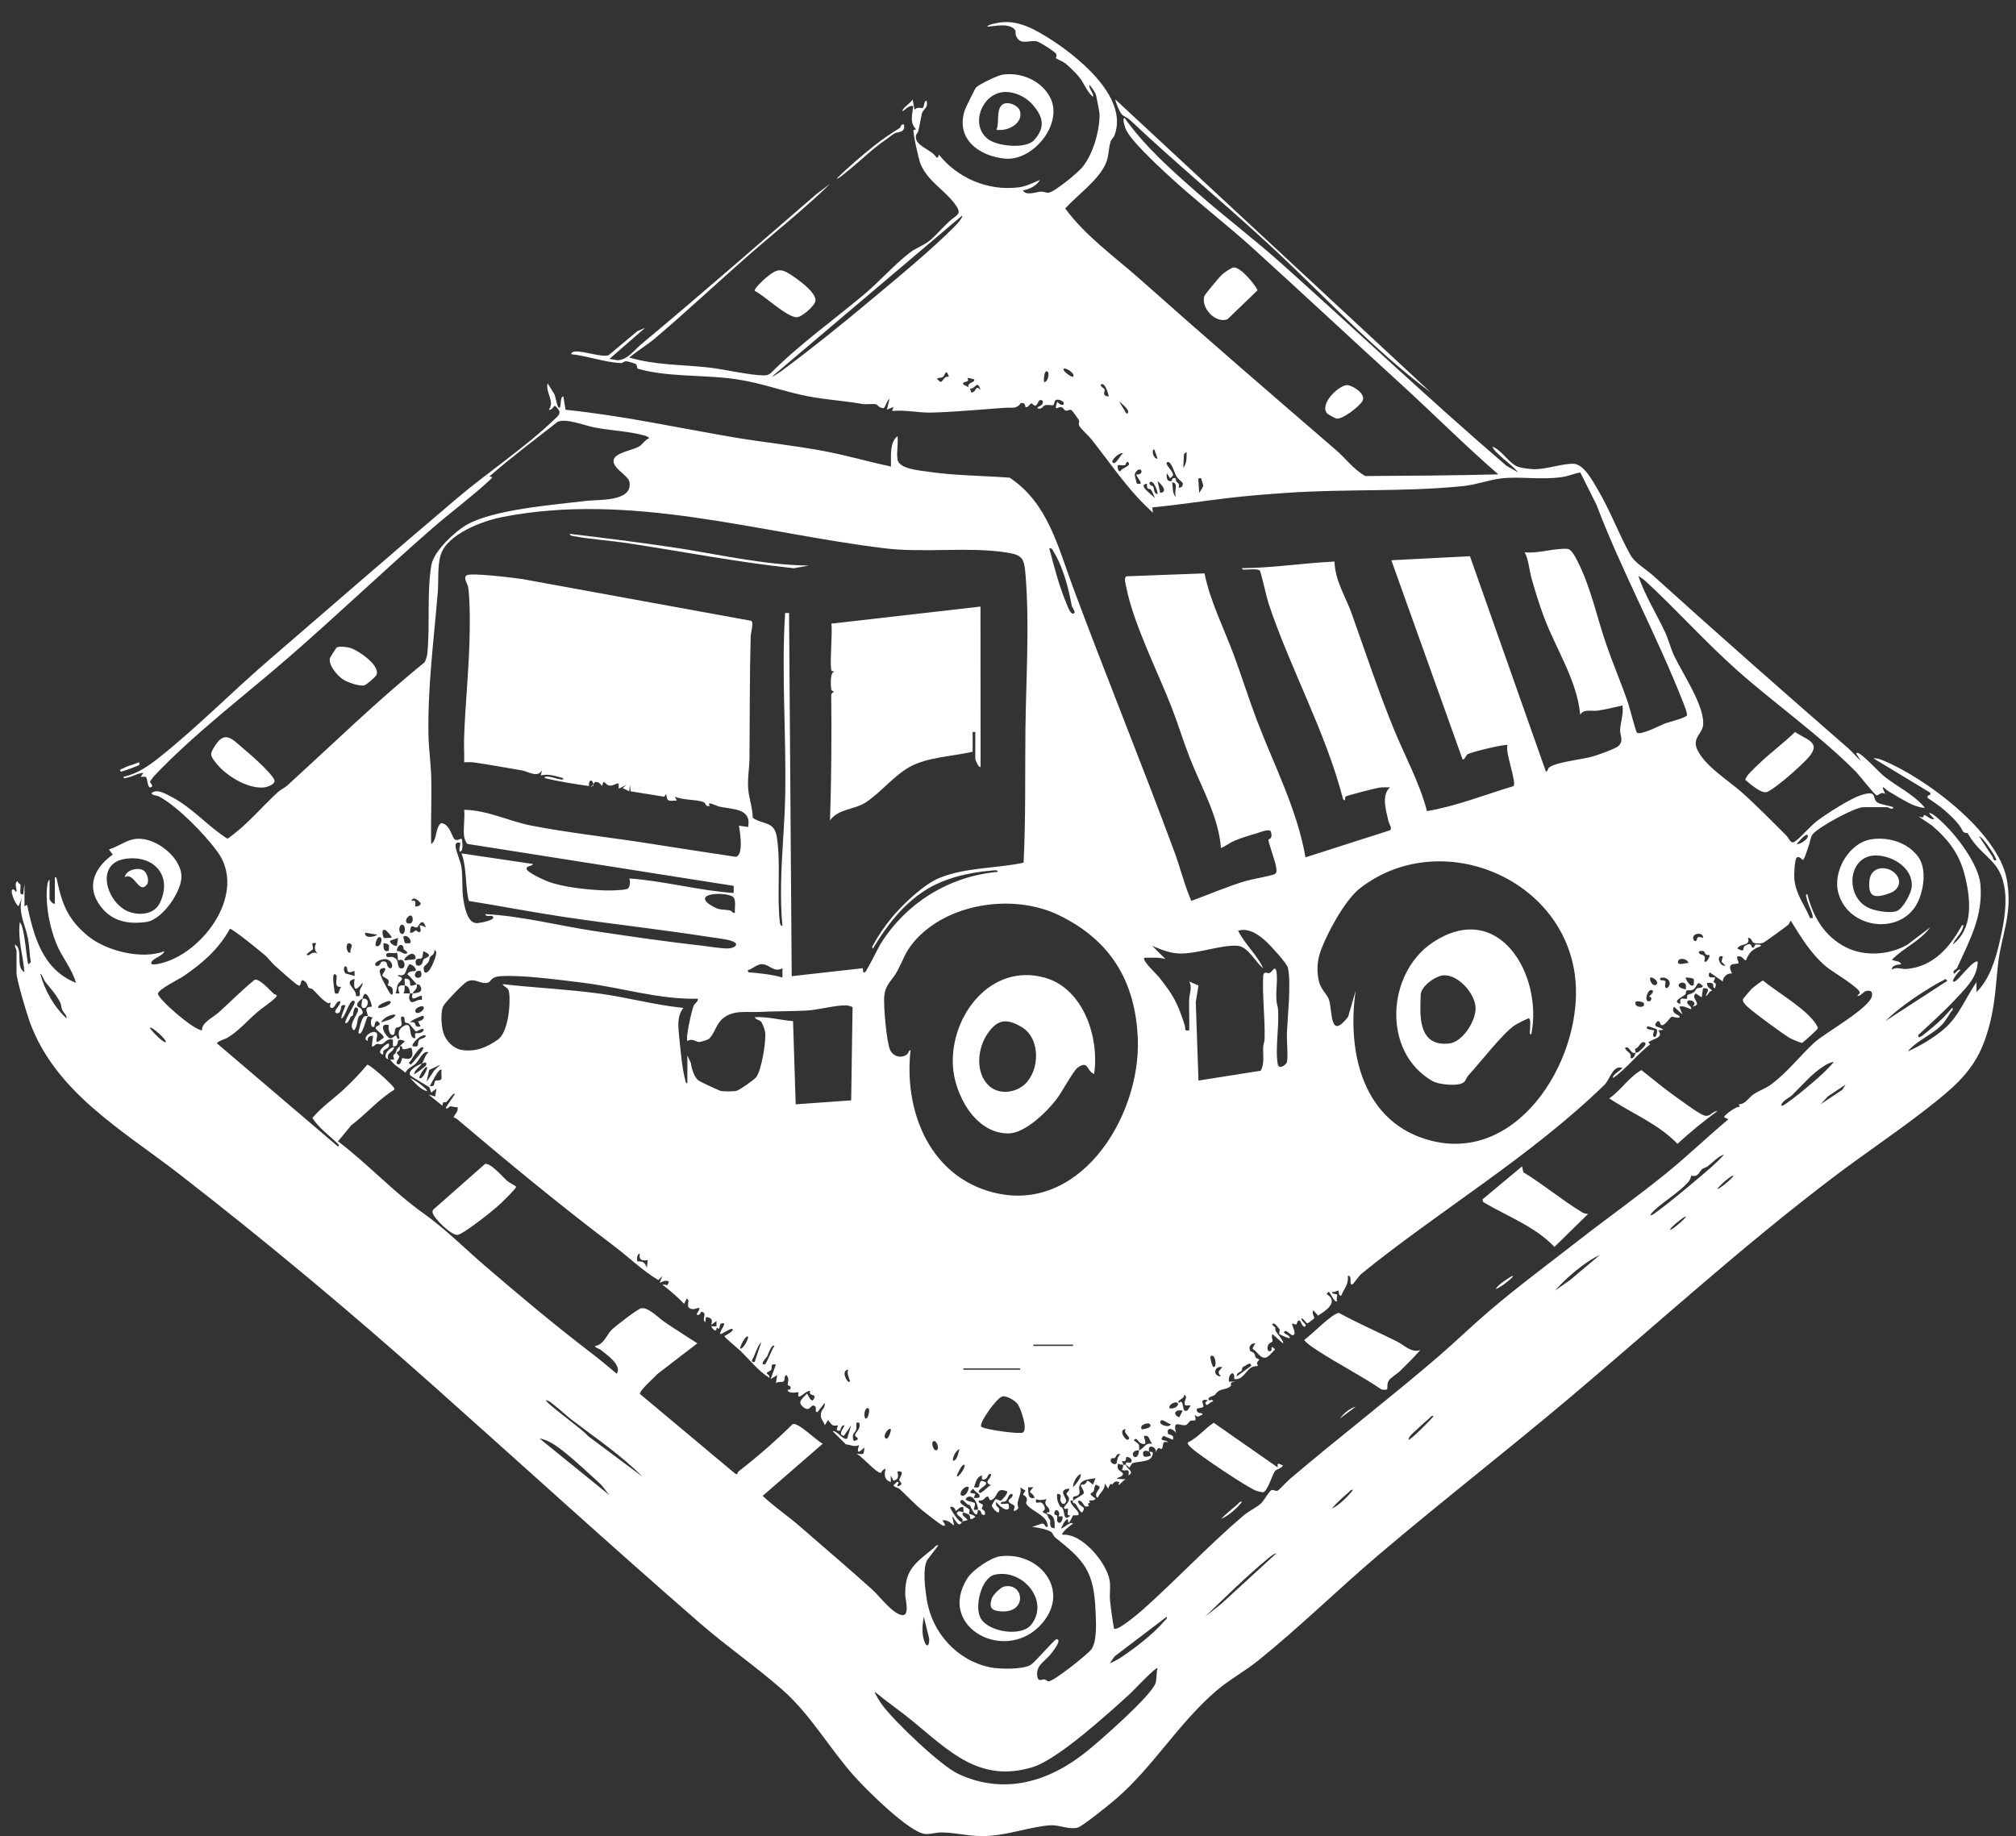 <svg xmlns="http://www.w3.org/2000/svg" id="katman_1" viewBox="0 0 1525.42 1389.42"><rect x="0" y="0" width="1525.42" height="1389.42" fill="#333333" stroke="none"/><defs><style>      .st0 {        fill: #fff;      }    </style></defs><path class="st0" d="M679,347.51c1.3,7.41,16.14,8.36,22.63,9.35,20.45,3.11,41.7,3.03,62.35,4.61,28.98,19.22,36.61,52.59,47.92,82.99,24.9,66.9,51.96,133.18,76.71,200.09,4.53,12.25,7.66,25.36,12.81,37.19,13.77-5.05,27.57-11.05,41.64-15.22,3.85-1.14,20.36-4.04,21.76-5.22s1.05-2.36.94-3.88c-.39-5.28-6.07-19.23-6-22.08,0-.35,3.59-.37,1.89-5.88-.87-2.82-8.04.35-10.6,1.08-5.22,1.49-12.3,3.67-17.2,5.78-3.75,1.62-6.43,3.95-10.01,5.47-1.85-24.31-15.04-46.22-23.74-68.7-4.79-12.37-8.68-25.12-13.47-37.49-10.57-27.3-29.07-63.57-34.47-91.44-.43-2.2-2.07-7.33.37-8.07l58.85-2.19c4.45,21.51,14.6,41.3,22.19,61.75,6.07,16.37,11.27,33.12,17.49,49.46,13.01,34.18,30.44,67.34,36.74,103.67l63.98-20.48c1.87-1.65-.63-4.38-1.19-6.85-1.81-8.04-5.59-19.58,1.15-25.62-2.76-.02-5.51-.2-8.26.23s-24.09,5.86-25.14,6.64c-.96.71-.55,2.09-.59,3.12l-1.5-.98c-13.11-51-40.02-98.9-56.46-148.39-1.32-3.98-5.69-23.51-6.46-24.52-1.33-1.76-7.56-.89-10.03-.98-1.21-.04-3.72.75-3.48-.99,23.36-.17,46.59-3.94,69.94-5,.35,14.32,8.37,26.42,13.02,39.44,10.41,29.16,20.06,58.43,31.79,87.13,8.44,20.65,19.6,40.84,25.17,62.28,22.47-3.84,43.6-12.37,65.35-18.88,2.97-2.11-6.56-26.07-4.4-31.09-1.09-1.11-27.74,5.26-30.26,6.95-1.42.95-1.64,3.62-3.7,4.04l-53.97-150.88,59.49-3.03,57.45,162.91c1.57.13,1.2-2.07,2.43-3.04,5.25-4.15,25.03-6.06,32.73-8.26,3.78-1.08,17.52-5.84,19.86-8.13,4.12-4.03.94-8.01,1.15-12.05.31-6.02,2.74-12.21,1.78-18.49-6.12,1.35-12.39,2.97-18.6,3.88-5.06.73-10.5-1.57-13.36,3.11-2.54-26.56-18.56-49.81-27.74-74.7-3.15-8.55-6.51-19.21-8.97-28.01-1.88-6.75-2.29-14.24-5.28-20.19,10.25,1.16,22.65-3.4,32.52-2.55,2.9.25,6,6.56,7.34,9.16,10.2,19.87,14.78,42.83,22.09,63.85,5.1,14.66,11.26,28.99,16.28,43.68,1.17,3.41,5.74,21.65,6.67,22.35,2.95,2.19,17.53-5.54,21.04-6.88,2.87-1.1,16.33-4.38,16.91-6.33-.3-3.09-1.63-6.17-2.75-9.05-19.44-49.93-46.93-100.36-65.77-150.08l-12.31-24.61c-4.77.86-8.57,2.72-13.56,3.48-16.16,2.45-32.49-.69-46.84,1.13-8.89,1.13-18.38,4.74-28.22,5.75-44.3,4.54-89.31,2-133.77,5.14-15.05,1.06-28.91,2.08-44.97,4-18.95,2.26-37.41,5.19-56.48,6.99l.51,3.98c-18-15.95-31.56-36.58-46.5-55.43-2.26-2.85-7.49-7.49-9.08-10-1.17-1.85.19-3.02-.39-4.47-.18-.44-5.1-7.37-5.51-7.61-1.61-.96-3.08.56-4.37.33s-2.01-2.3-3.31-2.64c-2.99-.78-5.93,4.29-3.29-4.12,4.56,5.36,7.64.22,1.79-1.35-4.71-1.26-3.41,2.84-4.74,3.93-.53.44-3.87-.47-5.9,0-2.43.57-2.47,3.65-6.13,2.39.32-1.88,2.99-1.32,3.89-3.59.87-2.19-.41-3.12-2.4-2.42-.68.24-1.52,3.72-3.1,3.98-1.13.18-2.28-1.71-2.91-1.73-.95-.04-2.84,3.86-4.46,2.77-.46-.31.21-3.5-3.52-3.02-.39.05-1.52,3.52-6.42,3.56-2.84.02-3.29-.12-6.72.12-15.96,1.1-31.82,2.66-47.79,3.33-3.01.13-4.06.18-7.01.25-9.53.21-19.55-2.21-29.48-1.24l1-2.98-4.99,1.98,1.98-7.98c-1.7.36-3.43,6.85-4.42,6.86-3.27.04-4.95-2.74-5.28-2.82-3.02-.79-7.97.16-10.53-.3-15.7-2.81-31.04-3.35-46.95-7.02-20.57-4.74-34.12-10.4-56.24-12.7-21.18-2.2-46.21-1.09-66.82-6.95-1.09-.31-.45-2.52-1.6-3.55-.54-.48-6.03-2.05-7.01-2.13-2.27-.19-2.92,1.42-4.28,1.36-12.61-.6-25.15-5.41-37.7-6.74.36-1.72,2-2.01,3.5-2.07,6.45-.26,19.31,4.52,24.78,2.87l21.75-18.21,5.93-2.55-26.97,23.49,6.31,1.09c7.85-.76,12.28-7.64,17.65-12.11,44.86-37.32,88.75-75.78,132.91-113.92l10.01-7.47c-19.28,18.82-40.64,35.68-60.97,53.44-23.72,20.73-46.9,42.62-70.93,62.98-6.47,5.49-13.45,9.61-20,14.98,19.28,5.75,39.56,5.33,59.45,7.49,12.91,1.4,29.88,5.73,42.03,6.03,2.04.05,3.79-.27,5.4-1.58,21.97-22.02,47.33-39.97,71.01-59.9,11.59-9.75,22.67-22.39,34.46-31.49,4.6-3.55,10.86-5.45,15.5-9.48s9.6-9.82,14.32-14.15c5.83-5.35,10.17-4.97,4.07-13.25-7.65-10.37-20.42-17.12-25.88-30.08-1.31-3.11-6.11-24.36-5.26-25.76.2-.33,1.93-.07,1.76-.69-5.01-5.05-2.62-11.3-2.01-17.5-3.5-.52-5.43,2.36-7.98,3.99-1.43-1.59,6.95-6.91,7.49-8.99l1.5,7.99c1.65-2.65,5.5-1.09,6.05-1.45,1.55-.98.79-5.23,2.92-5.54,1.81,5.56-2.6,6.08-3.5,9.95-1.14,4.93-1.55,8.59-2.74,13.25-.27,1.07-1.53,2-1.75,3.35-1.21,7.76,12.17,10.42,15.51,16.4,2.1.54.98-1.17,1.98-1.99,14.31,17.68,36.76,27.35,59.69,24.7,6.6-.76,10.85-3.35,16.76-5.71-2.74,4.65-7.9,6.94-12.99,8,2.71,4.17,9.41,1.19,13.49.9,2.11-.15,4.21.96,5.87.8,4.51-.43,22.27-15.19,25.58-19.22,8.09-9.85,13.13-27.34,13.1-39.95,0-1.32-2.07-11.97-2.54-14.02-.68-2.99-3.19-6.04-5.04-8.46-1.31,2.43,3.95,7.05,2.49,8.99-4.59-3.83-6.57-10.17-10.47-15-2.26-2.8-7.22-7.64-10.03-9.96-1.8-1.48-7.16-3.81-7.41-4.15-.32-.44,1.01-1.92.05-3.4-1.18-1.83-12.46-9-14.65-9.41-5.95-1.1-12.63,3.45-15.7-4.39-.58-1.47.13-3.19-.65-4.19-4.32-5.57-15.1-2.9-21.08-2.47.51-1.43,4.53-2.13,5.99-2.49,14.13-3.49,26.35,2.43,38.28,9.69,21.75,13.23,62.99,45.19,52.15,74.74-.69,1.89-2.43,3.22-3.03,4.97-1.68,4.91-1.21,10.92-3.57,16.41-5.5,12.79-21.64,24.09-30.8,34.23,15.54,21.11,37.44,36.5,56.91,53.81,48.87,43.46,98.34,86.19,147.9,128.91,7.49,6.45,13.43,14.85,22.3,19.76,33.57-.19,67.12-.42,100.61-1.27-25.74-22.29-49.74-46.5-74.94-69.45-36.77-33.5-73.13-67.5-109.93-100.93-21.63-19.65-45.16-37.44-66.5-57.42-7.43-6.95-27.16-25.19-30.5-33.45-.55-1.37-2.93-7.76-.96-8.53,15.39,21.77,35.97,39.93,55.96,57.47s42.58,34.67,62.99,52.93c56.74,50.78,112.15,103.19,169.96,152.82l8.91,5.08c-3.89-4.79-9.15-8.35-13.51-12.47-1.99-1.88-5.1-4.46-5.96-7.03,7.32,2.57,12.92,13.59,20.41,15.57,2.51.66,8.94,1.52,11.56,1.52,9.01-.02,20.88-4.2,29-4.17,8.21.03,14.82,12.97,18.65,19.4,9.42,15.81,15.77,33.32,24.64,49.31,3.67,6.62,11.48,10.66,17.18,15.8,49,44.27,98.12,87.52,147.9,130.91,3.35,2.92,6.16,6.54,9.48,9.5l-3.5-5.5c-.16-.74,1.02-.67,1.48-.48,4.32,1.77,15.27,14.2,20.03,17.95,9.88,7.8,22.14,13.42,30.45,23.51-2.62.16-7.18-1.4-9.55-2.44-4.94-2.15-12.41-6.79-17.31-9.67-3.77-2.21-7.4-7.32-3.11,1.61-3.1-2.04-4.88,1-6.53,1.05-1.33.04-12.81-14.87-15.44-17.55-26.8-27.28-61.12-51.32-89.97-76.92-24.33-21.59-46.35-46.38-69.9-68.01-.64-.58-4.84-3.69-5.03-3.45,5.13,14.79,13.51,28.21,20.16,42.29,2.59,5.5,4.21,12.26,6.94,18.05,6.15,13.07,23.97,39.24,21.8,53.02-.98,6.19-8.09,9.41-4.48,17.56,5.62,12.72,23.49,23.52,33.54,32.45,10.95,9.72,23.53,22.46,33.99,32.96,2.2,2.21,3.22,6.83,6.5,4.57,5.12-3.52,11.06-11.34,17.13-15.87,7.29-5.44,24.5-16.51,32.75-19.2,13.42-4.38,7.96,2.45,12.59,5.5,2.3,1.52,9.02,2.42,11.94,3.55-.19,2.64-3.92-.01-4.49-.01h-17.99c-6.62,0-34.16,15.12-38.47,20.5-1.6,2-1.92,5.57-2.57,7.35-.79,2.16-3.67,12.11-4.92,12.1-.25,0-2.72-3.11-4.44-1.93-1.82,1.25-2.24,13.54-1.97,16.29,1.17,11.74,7.57,19.29,11.92,29.62,1.6.1,2.26.48,1.98-1.47-.5-3.49-3.7-8.99-4.55-13.46-.2-1.03-1.31-3.28.55-3.04,4.28,17.16,13.11,31.99,29.31,40.15,14.11,7.11,32.72,5.75,46.32-2.02l17.32-13.15c-7.65,10.38-20.03,15.43-28.98,24.48,2.08,1.39,5.88.6,6.99,3.48-2.42.32-7.18.5-6.98,4.01,3.6-2.32,7.47-.13,11.03-.45,20.33-1.85,32.64-16.24,41.92-33.03,2.17-1.34.43,2.74.22,3.22-1.93,4.36-5.51,7.07-7.2,11.28,15.66-12.01,13.57-33.66,9.49-50.97-3.98-16.87-12.08-27.75-25.01-38.95l-10.47-7.01c5.24,1.79,3.42-.34,4.11-.83,1.41-1.01,5.32,4.01,7.88,2.81l-3.99-4.49c1.98-.6,6.46,3.65,8.52,5.47,11.58,10.29,29.09,32.92,30.44,48.51,2.08,24.09-8.15,42.22-17.68,63.21-.62,1.36-3.9,1.9-2.28,4.23.54.78,3.38-4.47,4.98-2.5-1.4.26-8.73,10.3-4.51,8.49,3.43-1.47,11.16-12.89,16.02-14.97,2.11-.9,1.34,1.31,1.25,2.24-1,10.74-9.92,18.89-16.73,26.25-8.79,9.5-18.63,18.06-28,26.97-.37,1.29.2,1.97,1.47,1.47,1.36-.53,7.24-5.59,8.99-7.01,5.52-4.49,10.54-9.43,15.02-14.96,1.56.88-.33,2.26-.89,3.11-1.53,2.33-4.02,6.51-5.61,8.38-7.15,8.41-20.06,12.91-26.98,21.47,9.29-4.17,20.33-10.64,28-17.46,10.78-9.6,15.95-23.31,23.96-35l.02,7.51c9.92-9.52,14.44-24.82,17.49-37.96,4.23-18.25,9.14-44.07-4.51-59.46-7.89-8.9-13.03-11.41-19.5-22.54-.59-1.02-2.89.25-3.94-1.97-2.73-5.77-8.77-11.3-14.05-15.94-3.34-2.94-8.67-6.44-12.46-9.03-.75-3.13,2.74-.83,1.98-3.96l-42.96-25.99c2.48-.22,4.75.57,7,1.49,32.22,13.12,87.21,54.16,93.85,90.02,4.94,26.64-4.42,42.19-6.79,65.99-2.03,20.36-2.65,35.32-9.66,55.3-7.31,20.85-19.94,33.01-36.54,46.4-25.34,20.45-52.8,38.47-78.74,58.17-68.86,52.28-131.67,109.62-197.5,165.25-48.06,40.61-97.91,79.23-145.85,119.96-30.68,26.06-59.71,54.62-90.99,79.89-10.42,8.41-22.54,14.92-32.46,23.5-28.21,24.37-47.28,56.94-74.92,80.97-4.29,3.73-25.97,21.41-29.7,22.26-6.98,1.59-13.72-2.27-20.76-1.79-14.1.98-30.4,6.92-46,7.99-14.15.96-23.5-2.44-36.14-2.61-3.72-.05-8.74,1.51-12.37,1.18-12.02-1.11-44.58-33.62-53.43-43.51-18.98-21.23-33.07-46.66-54.44-65.48-19.8-17.44-42.66-33.24-62.99-50.94-67.59-58.82-133.96-119.3-200.84-178.9-62.63-55.82-126.08-108.9-192.41-160.34-42.67-33.09-93.98-61.89-113.41-115.43-2.23-6.14-9.98-31.9-9.98-36.99v-16.99c0-.77-1.72-2.87-.99-4.5,6.36,4.52-.19,16.61,6.98,20.98-1.05-12.63-5.24-25.24-3.49-37.97,3.81,3.52,5.19,31,6.51,31.97l1.8-1.59c-.99-5.85-.99-11.75-2.08-17.62-1.96-10.51-7.71-19.72-4.73-30.75l-2.48,5.99c-2.55-1.2-7.8-14.26-3.5-12.52.63.26,1,1.66,1.99,1.53.29-2.35-2.14-6.78.99-7.98-.39,1.56,1.82,1.96,1.98,2.72.52,2.49-1.57,8.06,2.04,7.26l1-7.99v16.99l1.98-1c5.08,23.98,11.84,49.04,36.98,58.96-2.98-10.68-10.65-19.26-14.84-29.62-5.02-12.4-8.17-28.44-7.13-41.81.11-1.35.48-6.06,1.99-6.51v14.49c0,.79,2.5,4.27,4,3.5v-19.99c1.37-.24,1.53,1.78,1.74,2.75,3.83,18.21,8.49,29.53,23.24,41.73,13.72,11.34,41.22,18.23,57.97,11.49-1.27,3.83-8.7,5.28-9.98,8.5-1.31,3.26,8.2.48,9.19.2,31.2-8.91,63.37-53.3,40.74-84.12-9.65-13.14-29.43-33.46-43.58-41.36-2.14-1.19-4.71-.71-6.34-2.63,4.09-3.8,10.64.31,14.64,2.33,16.02,8.07,27.95,22.53,42.99,32.02,14.26-9.74,25.49-23.7,38.28-35.36,2.13-1.94,4.89-3.03,7.02-4.97,34.43-31.33,67.73-63.91,103.89-93.18,1-2.14,1.8-4.37,2.04-6.75,2.12-21.01-.47-46.57,3.08-66.87,1.83-10.48,17.58-25.17,26.59-30.37,20.42-11.77,66.31-15.2,90.75-18.18,9.03-1.1,35.41.86,32.47-14.46-.94-4.88-13.54-10.54-11.84-16.8,1.44-5.29,14.76-7.14,19.18-9.88,2.8-1.74,4.44-5.02,7.65-6.33-1-1.3-2.48-1.63-3.95-2.05-10.93-3.06-25.44-3.73-37.04-5.93-7.89-1.49-21.76-7.21-28.3-4.36-17.34,13.6-35.02,26.83-51.62,41.32l1.99.5c.37.39-1.44,1.99-1.98,2.5-13.72,12.77-29.82,24.54-44,36.95-36.35,31.81-71.46,65.28-107.9,96.96-34.17,29.7-70.6,56.95-101.94,89.93-.61.64-2.79,3.61-2.88,4.16-.22,1.31,3.34,3.32.36,4.31-2.48.82-2.26-7-3.62-7.85-.89-.55-2.72,0-3.86-.14l2-2.98c-4.27.19-7.75,2.7-11.94,3.55-1.02.21-3.29,1.29-3.04-.55,10.93-2.55,18.92-8.26,27.45-15.03,27.7-22,54.4-49.08,81.46-72.44,47.51-41.01,95.06-82.34,142.91-122.91,23.4-19.84,52.29-39.06,73.98-59.93,1.71-1.64,4.29-3.41,4.04-5.95-.12-1.26-2.96-4.52-3.55-4.52-.74,0-2.44,3.75-4.5,2.96,4.66-6.25-2.6-12.85-.99-19.97l5.19,8.28c.79,1.83,2.21,9.1,2.81,9.7,3.08,3.08.8-8.36,3.97-7.99l1.65,10.04c42.4,4.33,84.11,13.44,126.07,20.64,23.03,3.95,46.41,6.25,69.37,10.58,17.08,3.21,33.85,8.15,50.75,11.7.29-7.24-1.28-18.12,5-22.99.64,5.31-.88,12.45,0,17.49ZM727.97,163.15l-143.9,121.9c2.98-1.11,6.32-3.66,8.91-5.57,21.13-15.65,43.86-33.95,64.06-50.86,20.68-17.31,47.94-39.57,66.49-58.43.92-.93,5.33-6.11,4.45-7.04ZM811.91,285.05c2.1-2.27-5.67-7.21-6.99-5.99-1.52,1.41,6.17,6.87,6.99,5.99ZM789.94,289.05c2.75.81,4.66-7.13,2.48-7.98-2.66-1.04-2.66,6.88-2.48,7.98ZM717.98,285.05c-2.24-6.95-3.02-.9-4.39.09-1.64,1.2-3.35.42-4.61,1.41,5.06,6.31,3.1-1.95,8.99-1.5ZM736.96,287.07c-.15-.21-4.53-1.29-4.99-1-.09.06.86,1.64.54,2.04-1.05,1.31-8.46.95.46,4.95-1.82-3.66,5.69-3.65,4-5.99ZM741.95,295.05c-2.65-8.2-3.75-.57-7.99-.99l1.01,2.98c4.24-.23,2.59-6.34,6.98-1.99ZM838.89,300.04c0-1.72-2.96-11.58-5.99-8.98-.87.74,2.93,3.37,2.95,3.61.17,1.99-2.21,4.88,3.04,5.37ZM846.9,304.04l5.47,8.99c4.62-.92-4.23-8.52-5.47-8.99ZM875.87,347.01l-2.48-6.98c-2.64.61-.33,7.71,2.48,6.98ZM897.85,342.02l-1.99,1.48-.5,10.49c2.67-3.18,2.54-8.07,2.49-11.97ZM849.89,343.03c-2.58-1.25-9.63,5.44-7.99,6.98,2.48,2.34,5.84-6.2,7.99-6.98ZM853.88,350.02c-1.56-1.97-2.09,1.9-2.64,2.01-1.34.28-5.04-.34-5.36-.01-.46.46-.15,5.53,2,4.5.47-2.4,8.31-3.57,5.99-6.5ZM894.68,365.15c-.17-.3-3.14-2.45-4.61-4.86-1.21-1.98-4.37-13.08-7.2-10.28-1.49,1.48,4.97,6.59,4.68,9.5-.09.89-1.59,1.7-2.19,2.46l-2.49-3.97c-.28,2.9-.37,6.67,3.5,6.02.4-.07.62-1.95.98-2.05,3.48-.95,2.03,1.36,2.6,2.18,1.09,1.55,2.84,1.34,1.91,4.84,2.28.4,3.83-2.03,2.81-3.84ZM859.88,359.02c6,.53,4.01-6.04.57-2.96s-1.02,5.08-.54,9.27c.14,1.22,2.87.77,2.98.67,1.36-1.31-3.41-5.31-3-6.98ZM908.84,362c-.43-.48-2.75-.2-2.03,1.52l.54,9.46c.82-1,3.07-4.62,3.1-5.5.01-.29-1.43-5.27-1.62-5.48ZM877.88,372.99c6.41-.76.53-6.89-1.99-8.99l1.99,8.99ZM875.86,373.99c.37-1.93-3.04-11.56-5.98-8.99-.68,2.5,2.09,2.24,2.72,3.25.89,1.42.08,5.03,3.26,5.74ZM889.86,375.99c-2.08-3.64,2.52-10.63-2.98-10.99.73,3.21-.08,9.05,2.98,10.99ZM867.87,366.01c-7.55.93,3.97,8.3,5.99,10.99-.32-1.27-2.34-5.73-2.91-6.37-1.47-1.63-3.42,1.04-3.09-4.62ZM351.22,633.31c-.92-6.1.68-14.14,0-20.49,17.47.18,33.66,8.55,50.57,11.88,28.75,5.67,61.6,9.12,91.07,13.86,21.23,3.42,42.52,6.56,63.77,9.8,6.31-.93,3.25-19.1,2.46-23.56l6.98,1c2.68-14.45-11.93-13.15-22.01-15.46-1.56-.36-10.07-4.75-6.96-.54-3.51,1.09-2.74-1.96-4.68-2.78-5.18-2.19-15.97-1.33-21.8-4.22l1.48,3c-5.72.13-7.44,1.47-8-4.98l-1.54,2.06-25.43-4.07-.51-4.98-.5,4.99-4.98-2.5,2.99-2.49-5.99,2.99v-4c-2.35.06-3.89,1.62-6.34,1.67-4.23.08-4.84-6.42-6.15.32-1.58-1.76-2.85-3.45-5.5-3l-3,3.99c-.47-1.71,1.96-.51,1.91-1.42-.24-4.92-3.81-5.13-3.43.44-11.19-1.6-22.4-3.34-33.46-6.01-.27-1.69,2.42-1.09,3.48-.98,2.62.28,4.85,1.35,7.27,1.74,1.06.17,3.48,1.05,3.24-.74-5.62-1.43-11.1-3.56-16.98-2.02l.98-3.99c-3.59,6.13-10,1.04-15.64.09-11.85-2-24.05-4.23-35.94-5.97-2.44-.36-4.94-.05-7.38-.12.2-6.15-.25-12.38-.04-18.53.83-24.28,3.39-48.62,4.08-72.86.32-11.28.54-30.24-.99-41.06-.36-2.54-4.03-6.95-1.11-9,3.13-2.19,36.12,1.93,42.24,2.85l173.1,31.57c1.96,1.32-.4,9.19-.46,11.57-.85,30.62-.66,61.39-.91,92.01-.06,7.47-1.51,15.04-1.03,22.93.44,7.17,3.41,15.09,3.48,22.5,7.86,5.64,16.31,2.13,18.25,14.73,3.08,19.95-.02,43.93,2.2,63.75.17,1.5.21,3.08,2.03,3.46-1.03-10.48-1.18-20.95-1.03-31.52.3-21.82,2.62-44.03,3.09-65.86.99-46.49-2.95-93.13-.04-139.45h2.99s2,274.81,2,274.81l53.45-6.02c1.1.11-.35,4.19,2,3.01,1.34-.68,9.75-18.16,11.7-21.28,19.5-31.26,51.92-51.32,88.74-54.67.18-1.77-3.38-1.06-4.47-.97-17.24,1.35-36.22,5.71-50.79,15.17-17.13,11.11-28.67,26.59-39.17,43.77-1.43-.71.19-2.45.65-3.35,3.12-6.15,8.52-13.68,12.87-19.11,8.19-10.2,24.92-26.14,36.97-30.99,19.93-8.02,42.86-7.06,63.51-11.44,1.67-33.52,1.03-66.95,1.39-100.54.42-38.29,3.22-79.73.03-117.86-1.03-12.26-2.54-14.53-14.59-16.39-28.96-4.46-62.13.57-92.72-3.22-95.68-11.84-191.72-42.56-288.6-23.56-14.82,2.91-41.39,12.76-46.5,28.45-2.64,8.1-1.58,20.13-2.29,28.69-2.98,35.82-7.74,71.97-7.03,107.97.2,10.16,1.82,21.72,2.08,31.89.43,16.81-.41,33.7-.03,50.5,4.86-3.58,2.66-11.78,7.46-15.87,6.76.34,8.21,11,10.52,12.44,1.82,1.14,4.49-1.03,4.99-.57.76.7,1.14,7.89,0,9-3.24,3.11-.57-5.57-.99-5.99-2.72-.57-3.83.32-3.48,3.11.5,4.02,3.71,10.71,4.4,15.42,1.16,7.96.18,15.79,1.36,23.67.86,5.76,2.99,18.56,10.21,18.59,2.03.01,12.97-2.09,12.5-4.32-.59-2.77-5.43.56-5.99-2.5,27.88,1.41,55.08,8.67,82.61,12.81,26.27,3.96,54.6,8.07,80.92,11.02,5.38.6,16.1,2.42,20.79,2.11,3.74-.25,8.62-3.07,2.56-5.47-3.99-1.58-13.8-2.61-18.63-3.36-36.76-5.74-73.85-9.72-110.63-15.28-23.4-3.54-46.99-8.12-70.14-11.81-2.85-11.69-1.34-24.41-5.48-35.98l53.96,8c-.14,1.83-4.62,1.1-4.81,3.46-.22,2.75,13.83,8.97,16.78,10.04,11.34,4.11,29.19,5.96,41.47,6.5,4.12.18,14.1,0,17.8-1.03,2.37-.66,2.66-5.96,1.72-8,26.49,1.84,52.44,9.15,78.95,10.99l.06-5.39-201.3-31.72c-1.17-.4-2.43-4.05-2.63-5.37ZM812.91,463.92c.97-.95-1.71-4.19-1.95-5.53-2.36-13.11-6.66-29.56-13.85-41.11-.83-1.33-1.13-2.72-3.17-2.31,3.79,14.19,7.46,28.67,13.22,42.23.57,1.34,3.22,9.19,5.76,6.72ZM1367.55,631.81c-1.1-1.21-7.4,5.7-7.99,6.98,2.21.44,10.19-4.57,7.99-6.98ZM1510.45,650.79c.79-.93-9.86-17.38-12.98-17.98l10.51,16c-.17,1.44,1.56,3.05,2.47,1.99ZM1025.77,749.73c-6.84,47.12,5.74,100.79,57.76,113.62,68.04,16.78,116.26-66.73,108.04-126.02-10.35-74.72-103.41-111.36-162.73-64.98-11.2,8.75-25.14,34.47-29.83,48.12-2.54,7.41-2.85,15.7-.73,23.27,1.32,4.73,6.24,9.37,7.28,12.7,2.85,9.15.43,31.14,14.5,13.01l5.7-19.72ZM556.08,690.76c-.43-3.3,1.45-10.8-2-12.48-8.1-3.95-32.14-1.77-14.04,8.04,5,2.71,7.65,1.66,12.32,2.67,1.33.29,1.93,2.32,3.71,1.77ZM314.25,685.78c.55.64,4.48-.29,3.99-2.49-2-2.22-5.57-5.38-7-1.52,5.01-1.18,2.25,3.13,3.01,4.01ZM688.99,794.69c-5,44.01,12.84,92.13,58.01,106.38,68.11,21.49,116.28-55.02,113.93-114.92-1.72-43.82-20.88-74.97-60.11-93.78-34.22-16.41-84.31-9.04-109.33,20.36-6.78,7.97-8.04,13.81-12.65,22.32-3.64,6.72-8.62,9.44-9.71,18.27-.84,6.81,1.65,35.46,4.44,41.31,2.25,4.71,7.94,6.51,12.41,3.51,1.8-1.21,1.35-3.27,3.02-3.46ZM310.75,692.79c-2.44-.08-5.36,5.01-1.99,5.96,4.44,1.25,4.21-5.89,1.99-5.96ZM811.92,1135.44c-.12.17-1.68-.36-1.93.45.06,3.55,7.63,8.08,5.93,10.54-.34.49-3.6.13-3.79.28-1.01.79-1.99,4.73-3.7,5.72l-.51-2.99c-2.79,1.25-3.67,4.5-4.99,6.99,1.13,1.05,6.58-5.57,8.99-3.49-1.18.75-9.57,7.11-7.99,8.49,14.86-1.47,33.67,21.48,35.73,34.72.76,4.85-.22,9.95.25,14.74.7,7.17,1.76,14.4,3,21.5,2.58,2.28,19.37-12.14,21.99-14.48,25.38-22.62,50.06-49.01,75.92-70.98,4.11-3.49,9.55-5.95,13.04-8.95,2.3-1.98,6.33-9.52,8.17-10.34,1.44-.64,3,1.05,4.77.35,1-.39,7.05-6.97,8.81-8.47,37.02-31.51,75.3-60.85,112.14-92.48,13.04-11.2,25.44-23.28,38.49-34.46,21.72-18.61,44.39-35.34,66.96-52.96,22.52-17.58,45.79-34.03,67.9-52.02,15.89-12.93,30.8-27.31,46.49-40.45.28-.71-2.93-1.03-2.98-1.99-.05-1.09,9.44-8.58,11.98-7.51l-1.01-1.97c4.87,0,7.29-4.6,10.5-7.02,4.61-3.48,8.87-4.25,13.98-8.01,13.02-9.6,21.65-21.59,33.03-31.93,7.87-7.16,42.89-26.54,43.45-35.58.16-2.64-.85-3.58-3.42-3.42-3.4.21-4.47,3.83-7.58,4-.5-.45,1.62-1.64,1.7-2.47.33-3.47-21.16-16.18-25.16-19.53-11.7-9.81-19.15-22.12-27.02-34.94-.42-.21-1.07,2.22-1.96,3.02-1.73,1.54-18.1,13.42-19.23,13.75-1.6.47-5.11.58-6.63.05-2-.7-1.87-4.45-4.65-3.82,2.18,6.43-5.92,3.77-8,7.97,6.46,3.78,3.48-.59,5.7-2,5.03-3.19,5.04.78,5.31.99,2.02,1.56,1.83-1.68,2.61-1.92.19-.06,6.45-.43,3.4,1.48-5.6,1.92-8.46,4.97-10.54,10.45-2.19-.35-2.42-3.86-6.48-2.98-.7,1.41,1.18,4.81,1,4.98-1.69,1.64-9.85-1.54-5,8-3.45-.74-7.21,2.7-7,6l-9.98-6.99c-2.52,5.49,3.19,3.28,4,4,.46.41-1.11,2.66-1.07,3.45.02.37,3.16.23,1.05,4.54-1.88.2-.59-2.58-1.91-3.57-1.01-.76-2.82-.36-4.08-.41.05,4.02,2.56,3.91,3.99,5.97-2.61-.2-2.63,3.35-4.98,4.01,1.18-3.6,4.14-5.91-2-6l-1.02,7-4.47-2.99c-4.65,3.83,6.06,8.22-2.51,9.98,4.87-3.75-3.55-6.4-3.99-3.47-.32,2.09,3.6,2.98,2.99,5.48-3.22-1.04-5.21-2.85-8.99-1.98l2.5,5.98-6.49-5.99c-2.7,5.08,3.43,6.2,3.99,7.01,1.96,2.84-5.15.44-5.7.64-1.5.56-5.79,7.95-8.1,6.06-.83-.68-.68-3.11-2.68-2.71-4.7,5.07,1.62,3.67,4.48,6.5l-3.99.5c4.74,5.51-3.49,6.11-7.51,8.98l1.51,1.5c-9.99,7.76-17.66,18.12-27.97,25.49-1.62-1.82,6.08-6.12,6.98-7.5-6.99-2.86-9.51,8.41-13.44,12.52-55.82,54.37-124.37,94.77-184.18,143.23-1.42,1.15-5.84,7.34-6.26,7.61-3.83,2.46.13-7.29-3.97-5.98.79,6.69-2.92,9.51-5.02,14.99-2.25-.16-1.72-3.71-2-4.01-.17-.18-3.56,1.67-4.98,1.02-.19,1.86,3.49,1.41,3.94,2.08.42.64-.92,3.53.05,4.89-2.41,1.61-5.12-6.96-6.49-6.96-.16,0-2.46,1.94-.85,2.01,8.47,5.91-1.56,12.43-7.15,15.94l-3.48-3.97c-1.71,2.12,1.07,4.96.57,6.02-.2.42-4.77,3.79-5.08,3.79-.97,0-2.95-3.63-4.48-3.82-.85,1.99,4.33,4.62,2.98,5.99-1.91,1.96-3.77-3.8-4.01-3.98-2.09-1.57-2.17,2.08-2.9,2.55-.91.58-2.71-.93-3.07-.55-.74.78,2.64,6.28,1.51,8-1.94,3.15-5.32-3.95-7.51-2-1.78,1.59,5.07,2.88,3.99,4.98-.63.53-7.67-2.79-7.92-3.13-.27-.36.67-2.27.25-3.61-.09-.27-3.54-4.21-3.82-4.23-4.01-.21.33,2.53.43,2.74.38.78.12,2.22.65,3.13.94,1.61,6.45,7.92,5.41,9.11l-7.97-6.99c-1.14,1.73.25,4.18.02,5.28-.2.95-2.17,1.17-2.91,2.29-1.9,2.84-.74,6.74,1.89,4.92.94-.65-1.2-5,2.97-1-6.36,6.81-7.81,9.38-14.59,1.57-2.11-2.43-3.82-.53-.38-6.05-3.44-.47-5.49,2.91-3.78,5.79.28.47,2.08.68,2.83,1.65s.67,2.31,1.28,3.23c.49.72,2.63,1.15,2.63,1.8,0,.21-1.38,1.07-1.63,2.18-.19.84.78,2.24.69,2.32-.21.17-3.11.12-5.2,1.32-3.99,2.29-6.42,9.81-12.8,8.68.77-7.6-4.85-4.17-3.99,1.99h4.98c-5.51.53-2.97,2.3-3.28,2.77-1.8,2.7-5.95,2.64-8.62,3.85s-2.63,2.56-4.08,3.69c-.23.18-6.23,1.68-4.01,3.67.5.45,3.33-.97,3,.99-3.15.26-4.43,5.07-5.99,1.02l1.99-2c-7.15-1.45-2.43,3.75-3.42,5.02-1.22,1.56-7.27,0-4.13,4.04.96,1.23,3.77.08,3.56,1.92-3.12,1.06-3.13,2.68-5.98.01,2.26,6.51-1.05,3.68-3.03,4.6-1.34.62-2.16,2.9-3.66,3.25-4.39,1.03-10.12-4.7-7.31,6.14-2.18-3.87-7.63-4.79-6.05.43.32,1.04,5.16.21,3.58,4.57l-7.01-2.99c-4.48,4.58,2.36,2.52,3.48,4.98-5.46-2.02-2.97,3.52-5.07,4.96-.66.45-2.43-3.3-4.42,3.04,1.42-4.56-5.86-7.17-5.07-2.05.06.4.5.71.58,1.06-2.51-.88-5.74-1.53-4.93,2.4.55,2.65,4.31.97,5.94.58-.44-.98-.77-1.92-1-2.98,1.33.47,3.41-.64,1.84,3.34-1.88,4.79-11.37,3.95-14.61,5.31-1.49.62-2.01,3.29-2.72,3.32-.23.01-1.6-1.76-2.5-1.98-.64-3.49,3.13-.71,3.99-2.01,1.44-2.17-1.49-4.05-3.48-4-.87.08.5,4.4-3.52,3.02.22,1.02,1.01,1.89,1.01,2.99-1.35-.29-2.62-.14-3.99-1-1,4.97.84,4.67,3.81,7.47-.51,3.17-2.96,2.13-4.79,4.02l6.97.49c-2.69.41-6.93,7.75-4.98,2.02-3.98-1.46-4.72,1.43-5.24,1.69-.98.49-1.15-2.21-3.27,3.3l-2.48-3.99c.21,4.89-3.63,6.89-5.51,10.99-3.44-3.29,2.2-6.45,1.52-8.44-.13-.38-2.37-1.53-2.51-1.53-1.38.02-1.36,3.88-2.05,4.97-1.23,1.96-5.09.98,1.53,5.5-.93,2.1-4.53,1.15-4.99,1.51-.1.08.83,1.15.76,1.47-.2.86-2.64.1-.76,2.49-4.72,2.55-3.43-3.8-7.97-3.97-1.07,2.79,3.94,5.07,4.04,5.56.23,1.18-.67,3.42-1.55,3.4-1.07-.01-3.69-5.11-4.5-6.26-.55-.78-3.48-.8-1.99-2.71.29-.37,7.49-4.54,7.85-5.15,1.17-1.99-2.78-5.95-1.86-6.83.13-.13,1.99.18,2.96-.56,2.49-1.88.2-4.61,6.02.55l2.01-4.99c-4.94,1.16-11.29.51-12.44,6.87-.29,1.59.97,3.29.02,5.12-1,1.92-3.71,1.54-4.35,2.26-.68.76-.01,2.44-.21,2.73ZM322.23,701.75c-2.8-8.9-5.8-.02-6.63.09-3.05.4-4.89-4.13-5.35,3.91,1.84.76,3.63-1.67,4.52-1.64.69.02,2.78,3,3.47.09.58-2.43-3.52-6.04,3.99-2.45ZM303.77,699.76c-2.61,1.37-1.95,7.57.97,6.98,2.61-1.37,1.95-7.57-.97-6.98ZM274.27,755.72c-1.24.24-4.07,3.11-4.06,4.52,0,2.15,2.29,1.96,3.11,3.17,3.04,4.46-.83,4.08-1.87,5.95-1.54,2.76-.76,7.73-3.67,10.35-5.82-4.57,6.02-14.22,2.49-16.98-2.74-2.14-3.03,5.14-3.28,5.73-.13.31-1.34.41-1.67,1-.83,1.47-1.81,5.2-4.05,4.74-.5-3.1,8.42-15.08,7-16.47-3.57-3.49-7.04,12.82-9.98,12.99-.52-1.66,3.41-9.67,2.99-9.98-.38-.28-2.44-.47-2.97.71-.48,1.08-.32,5.82-3.51,5.27-4.21-.73,4.21-7.08,2.48-8.98-3.12-.56-3.71,5.46-6.48,4.99-2.27-.39-.31-3.67-.52-3.99-.14-.22-1.38.7-1.99.39-4.43-2.2-8.31-7.22-11.56-10.35-.96-.92-2.59-.77-3.14-1.32-1.03-1.03-1.18-5.02-4.79-5.68-1.76.57-.71,4.86-2.98,3.96s-15.18-12.73-18.15-15.33c-2.23-1.96-4.76-5.51-7.16-7.57-3.1-2.65-24.85-20.4-26.57-20-8.4,15.36-20.84,26.16-35.11,35.87-3.22,2.2-19.59,10.23-19.31,13.35.38,4.17,26.62,27.18,33.32,27.66-.4-5.83,8.24-9.68,12.52-13.49,9.16-8.17,17.71-17.03,27.27-24.77,3.34-1.43,11.68,7.91,14.21,10.3,1.38,1.31,4.2.61,1.41,3.41-3.64,3.66-9.82,7.42-13.94,11.04-7.19,6.32-14.45,14.62-22.64,19.33-.89.51-8.42,2.92-7.32,4.16l91.44,77.95c1.59-.98-.24-2.23-1.02-2.98-6.32-6.01-13.56-11.18-18.39-18.65,6.59-8.04,16.12-14.54,23.91-21.82,6.16-5.75,12.19-11.96,17.55-18.48,1.89-.44,17.71,13.94,19.44,16.45.58.84,1.37,1.05.97,2.5-11.96,7.36-21.31,18.47-32.52,26.95l-9.98,12.05c22.53,17.04,41.56,38.05,64.55,54.4,16.7,11.88,31.18,26.53,46.9,40.04,26.86,23.1,53.72,45.57,81.86,67.04,6,4.58,11.74,9.62,17.6,14.38,4.21-6.22-7.24-14.2-11.99-17.99-1.58-1.27-4.08-1.35-4.5-2.98,6.62-.9,8.69-8.06,12.45-12.04,2.55-2.7,19.73-15.91,22.5-16.5,5.27-1.12,13.2,7.29,17.7,10.35,8.16,5.57,16.55,10.76,24.81,16.17l-30.5,23.47c-2.11,2.6-13.32,12.1-12.87,14.86l71.83,60.12c2.38,1.58,1.67-.64,2.75-1.49,14.31-11.19,28.04-23,40.95-35.87,4.57-1.26,17.89,12.59,22.78,14.85l-45.47,39.48c8.76,8.29,18.92,15.07,27.98,22.97,18.25,15.91,37,31.8,54.96,47.97,5.48,4.93,15.62,18.66,22.66,19.33,5.81.55,2.35-12.24,2.27-15.27-.52-19.67,8.29-24.47,21.53-35.52,1.12-.94,1.62-2.42,3.49-1.99l-8.42,11.05c-3.63,6.56-1.54,22.28-.27,30.12,4.02,24.98,22.83,45.88,47.85,51.08,7,1.45,24.86,1.79,30.77-1.86,3.56-2.2,17.98-19.47,19.53-19.42,4.97.16-4.3,11.16-4.99,11.98-4.3,5.11-11.08,8.22-9.52,16.46.8,4.21,3.41,1.67,5.51,2.01.97.16,1.83,1.42,2.97,1.45,3.77.1,29.75-20.46,32.51-24.41,4.33-6.2,3.38-21.23,3.03-29.03-1.35-29.82-8.1-37.64-30.51-55.42-1.33-1.06-1.78-3.16-2.95-4.04-2.98-2.23-10.73-3.6-14.54-3.95l7.5-2.55c2.91-.26,1.99,4.14,4.5,2.05-.43-1.17-.54-2.61-1.09-3.69-3.02-5.92-13.39-8.87-15.48-13.78-.31-.72,2.89-3.67-2.42-6.51l1.98-2.97-3.99-2.51c1.3,3.82-1.25,7.34-1.93,11.66-.49,3.14,2.42,4.29-2.58,6.32-1.26-.83.95-2.58.08-3.98-.65-1.05-4.2-1.99-4.4-3.49-.26-1.93,4.1-2.61,2.82-5.51-3.18-.33-2.78,3.82-5.09,5.44-.96.67-2.77.44-2.9.56-3.05,2.91,4.23.8,5.07,1.45,2.48,8.22-6.43,3.05-9.06-1.46-1.37,3.51,1.82,3.73,2.05,5.43.8,6-4.84-.29-5.61-2.45-.13-.38,2.47-4.73,2.69-4.89.66-.47,2.87,1.06,4.22.98.44-.03,5.84-5.62,4.63-7.05-7.93-3.14-6.55,2.46-10.29,5.66-3.62,3.1-3.15-1.68-4.21-1.69-1.62-.02-2.33,1.65-3.59,2.46-.95.6-2.79.47-2.89.57-1.87,1.84,2.61,2.31,2.76,3.42.09.67-.88,1.9-.81,2.91.02.28,3.6,1.57,2.04,4.65-4.2-.29-1.03-3.24-4.99-3.99.28-4.17-3.86-12.17-8-9.51-4.49,2.88,4.65,3.28,5.6,4.47.9,1.13-1.2,4.36-.59,5.03.19.21,2.19-.15,2.99,0-.56,8.35-4.51-.14-6.31-3.74-2.34.7-4.71-5.18-6.67-3.25-2.39,2.35,5.74,5.25,6.53,7.04.52,1.2-.57,2.7-.45,2.87.22.32,4.3.96,4.91,2.59-5.51,3.54-2.99.2-4.65-1.57-.72-.77-3.18-1.62-4.34-1.93,0-1.33.02-2.67,0-3.99-2.86-.7-3.88,1.86-5.97,2.99.25-2.04-2.55-4.11-4.02-2.99-.58.44,7.22,13.09,8.99,10.98-.25.11-.77,2.3-2.4,1.97s-3.7-4.76-5.1-5.95l1.49,6.98c-2.88-2.14-4.95-4.63-8.98-3.99.64.75,3.78,4.95.52,3.97-1.77-.53-12.64-9.12-14.98-11.01-6.31-5.09-12.02-11.29-17.81-16.66-1.19-1.1-3.68-1.11-4.7-2.81l2.5-2.49c3.17-.53-.13,2.47.5,3,.68.57,2.9-.8,3.01-1.52.17-1.14-1.64-2.21-1.66-2.96-.03-1.49,5.22-7.52-1.35-6.5.68,3.71,1.22,5.89-2.99,6.99l-2-3.99-.02,4.99c-5.08-1.71-4.97-5.36-4-9.99-1.71-.28-3.31,3.05-3.54,3.05-3.64,0-14.26-12.63-18.43-14.55,5.04.26,5.56,1.7,5.98-4.49-.37-.49-7.32,8.26-3.99-1.99-3.71,1.67-6.36-.24-10.04-.6l-9.93-9.9c2.9-1.04,8.26,7.46,10.98,5.5l3-9.98-5.51,7.98c-4.94-.97-.4-5.32.51-7.98-4.19-.22-1.54,6.21-6.01,3.47l1.02-3.47c-4.89.95-4.85-.84-7.5-4l-2.48,3.98c-.64-2.83-2.98-4.25-3.04-7.45-.09-4.74,3.63-5.19,3.01-9.53l-5.5,6.99c-2.9.2.63-4.3-3.1-4.94-2.18-.38-3.15,6.08-8.88-.05-3.09-3.3,1.7-6.16,4-8.97.61,0,3.43,8.67,5.49,3.47,1.54-3.88-4.6-.96-3-5.49-3.01-.49-7.49,5.43-8.98,4-.3-.28.29-2.69,0-3s-5.87,1.33-7.98-1.01c-.45-1.66,1.78-.56,2.02-1.48.77-2.93-2.01-2.33-2.08-3.12-.2-2.24,1.65-4.22-.96-7.37-2.16.12-.67,4.44-2.71,4.99-1.52.41-3.58-.23-5.27,1l.98-5.99-4.98,2.99,3.99-10.98c-4.82-1.15-2.49,2.51-3.6,4-.7.93-3.33,1.79-3.38,2.49-.03.47,2.71,1.74,1.97,3.5-8.29-5.13-14.41-13.12-21.46-20.03-1.76-1.73-12.52-10.53-12.49-11.44.45-.57,7.83-3.87,5.97-5.49-.89-.78-7.44,3.58-8.98,3.99-1.45-1.91,6.52-10.04.49-8.01-1.13.38-1.14,3.66-1.57,3.96-.15.1-1.28-.98-1.73-.68-.3.21.17,2.43-1.68,1.72-.62-.24-2.28-2.11-2.51-2.98h4.01s-.02-4.01-.02-4.01l-3.98,3c1.26-4.01.37-5.5-4-5.99l-.5,3.99c-3.18-2.74,2.25-7.18-3.02-8-.2-.03-1.32,3.74-3.48,2-.35-.28,2.68-3.61,1.99-4.98-2.56.34-4.33,1.76-6.98.5-3.67-1.75.65-6.04-2.52-7.49l-1.97,3.98c-5.1-5.3-10.54-10.04-16.5-14.49,3.62-.58,3.56,2.27,4.99-2.48-3.27-1.17-4.14.18-6.99.98l1.99-4.98-3,3c-11.93-7.1-22.01-17.05-33.06-25.4-40.7-30.77-80.38-63.49-119.37-96.53-.7-.59-1.55-.91-2.46-1,.38-2.62,3.66-3.76,3-7.97-1.82.42-4.01-.69-5.55-.55-1.06.1-2.32,2.79-3.44,1.05l6.99-10.49c-1.37-1.33-5.15,5.2-6.49,6.07-1.74,1.13-2.43-1.73-2.99,2.91l-10.49-8.49,4.98,1.5,1-5.99-3.98,3-1.46-4.08c-2.1-1.4-14-8.29-14.43-9.02-2.2-3.79,6.29-7.97,8.88-8.88-1.95,2.9-5.34,4.58-5.99,7.99.47.47,8.87-5.97,9.03-6.51.97-3.33-.89-2.23-3.04-1.48,1.74-2.59,2.32-6.49,4.99-8.5-4.01-1.72-6.87,5.62-9.59,8.39-2.45,2.5-6.2,3.36-7.89,7.08-3.71-3.43-8.77-5.56-11.5-9.97h3.01c-1.78-4.82.28-3.37.9-4.78,1.48-3.37.2-2.2,3.09-5.22,1.51,3.48-2.05,4.22-2.04,4.5.07,1.58,1.72,2.25,1.89,3.17.21,1.14-3,4.19-1.84,5.31,2.84,2.77,3.75-3.82,4.01-4,.74-.53,10.67,4.12,6.97-7.99-2,.19-4.33,1.56-6.35,1.05-1.05-.27.01-3.06-2.64-2.05.65-.67,4.23-3.69,4-3.99-8.73-3.67-2.58,4.64-8.99,3.98v-5c-4.32-1.48-5.85,2.35-8.27,3.27-1.39.53-2.7-.33-3.97-.04-1.39.32-1.94,2.26-3.75,1.76l.99-7.98c-2.74.07-4.6,1.01-4,3.99-5.62-2.27,4.46-9.62,6.87-5.86,1.45,2.26-4.14,11.08,5.13,3.33.49-1.96-5.68-5.59-5.99-6.99-.55-2.48,4.89-1.95,2.49-4.48-3.26-3.44-3.33,2.86-3.51,3.01-2.7,2.15-3.86-5.06-.99-6.99-1.18.34-3.41-1.08-4.05-.59-1.09.84-4.3,15.77-6.94,12.57-.42-.52,2.25-10.97,4.1-12.43.9-.72,2.74-.42,2.89-.57.42-.4-1.53-3.68-.95-5.36.68-1.97,3.68-1.39,3.93-1.66.7-.76-4.8-16.7-6.98-5.96,5.86-1.14,4.33,6.44,1.48,6.99-3.59.69-1.85-5.19-1.48-6.99ZM292.02,704.05c-4.37-2.22-2.02,5.33-1.7,5.64.5.49,4.62-.19,5.94.06.84-.7-3.92-5.53-4.23-5.69ZM906.85,817.68l47.03-7.43c3.22-5.46,1.56-12.02,1.94-18.04.12-1.97.97-3.84,1.03-5.96.47-16.03-1.82-31.96-1.04-48,.72-4.01,3.05-1.19,4.97-1.98,1.72-.71,4.12-6.31,5.03-1.03,1.39,8.04-1.62,18.6,1.03,26.95,1.5,12.83-2.15,30.83-.04,43,.81,4.67,6.23.58,6.83-1.16,1.21-3.53-.07-16.85.12-21.86.5-13.15,3.29-37.51.81-49.69-.7-3.44-12.97-16.68-16.24-19.74-5.64-5.29-13.2-10.82-21.5-8.48,5.07,10.32,14.32,18.15,18.97,28.49-5.86-4.62-11.43-16.52-19.49-17.06-12.49-.83-30.14,6.21-43.95,5.86-7.08-.18-14.08-3.06-20.49-5.78l9.99,9.97c-5.2-1.55-10.61-.9-15.98-.98-2.03,1.97,9.4,12.56,10.96,14.51,10.96,13.74,14.21,19.61,19.56,36.44.96,3.03-.82,4.71,3.45,4.01.25-7.81-.3-15.71-.04-23.53.15-4.4,2.56-8.98.04-13.44l7.01,3-2.06,12.43,2.05,59.51ZM276.27,705.76c-.87,5.14,8.9,2.84,8.97,1.49l-8.97-1.49ZM1288.6,709.75c.28-2.83-2.35-3.4-4.47-3.04-4.79.81-3,6.88-.54,5.03.96-.72-.6-4.08,5.01-1.99ZM310.24,713.74c2.02-1.97-2.55-7.11-4.99-4.98-.19.16.94,4.69,1.13,4.85.39.32,3.72.27,3.86.14ZM288.26,709.76c-2.58-2.64-4.57,3.96-3.99,5.98,3.72,1.74,5.1-4.85,3.99-5.98ZM300.25,715.75l1-6-5.99,2.01c-.86,2.18,4.24,4.66,4.99,3.99ZM239.29,713.76c-5.37-.93-1.63,2.15-2.67,4.74-.15.37-7.85,4.76-2.83,4.22.65-.07,2.99-3.36,6.5-.99-2.21-2.73-2.79-4.72-1-7.98ZM265.28,720.73c-1.11-2.81,3.5-5.94-1.48-6.98-2.74.59-1.3,8.7,1.48,6.98ZM294.1,714.91c-.21-.35-3.51-1.51-3.84-1.16-.42,3.25.08,7.51,4,5.49-.18-1.27.44-3.33-.16-4.33ZM305.03,716.05c-2.24-2.76-4.78.67-4.78,3.68,2.11-.58,5.11,2.2,6.48,2.01,3.67-.5-.86-2.89-1.19-3.35-.44-.62-.15-1.9-.51-2.34ZM321.25,735.73c3.53,2.46,8.18-10.6,8.58-12.97.31-1.85.75-2.7-1.1-4.01.36,3.79-2.56,4.28-3.17,5.3-.74,1.25-.67,2.81-1.45,4.05-.92,1.47-2.92,2.63-3.42,3.68-.44.9.39,3.84.55,3.96ZM320.52,726.02c1.68-1.66,8.5-2.49-.27-6.27-.58,8.33-2.44,4.65-4.83,6.13-1.88,1.16-1.21,6.63,2.85,4.4,1.8-.99,1.47-3.5,2.24-4.26ZM1289.37,720c-1.13-.69-4.87-.69-3.76,1.23,1.23,2.12,5.65.08,3.98,6.01,1.51,2.56,4.47-4.03,4.01-4.48-.11-.1-1.92.16-2.93-.59-.77-.58-.93-1.93-1.31-2.16ZM300.24,720.74c-1.34,1.75-8.74-1.56-7.98,2.49.35,1.84,3.42.51,4.89,1,4.42,1.48,3.38,3.82,4.31,6.8,1.04,3.35,6.28,2.04,4.12-3.05-1.25-2.95-4.18-1.01-4.3-1.23-.37-.63-.26-4.67-1.04-6.01ZM314.25,725.73c.7-.68-.06-3.97-2.45-4-1.98-.03-6.93,3.74-5.54,5,1.29-.19,7.71-.72,7.99-1ZM1303.59,723.75c-5.55-1.83-2.58,8.12,2,6.98l-3-3,1-3.98ZM293.5,731.46c3.45,4.45,5.49-3.66-.96-5.55-2.81-.82-10.55,2.23-8.27,4.83,3.4,1.23,3.53-2.81,4.63-3.04,4.67-.97,3.47,2.32,4.59,3.77ZM1277.61,728.73c-.73-3.42-7.97-4.64-7.97-.49,0,2.64,6.75.19,7.97.49ZM315.24,744.73c-2.27-2.25-4.36-5.39-6.98-7.49.8-2.74,5.74-2.26,5.98-2.5,1.56-1.55-2.3-5.21-4.43-5.05-3.57,4.04-1.63,9.78-8.56,8.07-.3,1.54,1.82,1.08,2.53,1.95,1.5,1.81-1.9,3.3-2.78,5.3-.93,2.12-.6,4.64-1.76,6.73h2.99c.37-.31-3.9-7.11,4-5.99-.22,2.05.31,3.96-1,5.99,1.66.01,3.33.02,5,0,.09.86-1.06,2.25-.57,4.02,1.66,5.91,5.22-.29,9.57.98v-2.99c-1.45-1.53-9.29,6.11-7-2,3.91-.36,8.66-.98,5.52-6.06-.6-.97-2.31-.73-2.52-.93ZM592.05,732.74c-7.14,3.61-9.79-3.68-16.49-3.08-2.12.19-5.99,2.76-8.05,3.98-.9.54-1.98-.52-1.43,2.09,8.66.76,17.68,1.56,25.97,4v-6.99ZM262.27,731.73c-1.71-1.94-3.01,1.94-1.04,4.62.59.8,5.66,1.43,7.04,2.37v-3.99c-7.22,2.93-4.86-1.7-6-3ZM291.25,732.74c-.55-.55-3.52.02-3.91,1.62-.67,2.73,5.13,12.95,6.88,15.9,3.59,6.07,3.31-1.08,2.57-2.53-.78-1.54-3.25-1.82-3.43-2.11s1.36-2.16.48-3.88c-.75-1.47-4.31-2.4-4.57-3.57-.22-.99,3.17-4.27,1.98-5.43ZM318.23,734.74c-1.4-.05-2.6-.37-3.51.97-3.74,5.53,6.96,6.11,3.51-.97ZM44.87,757.29c-3.72-6.49-6.22-8.69-10.44-14.07-1.68-2.13-2.01-5.17-3.99-6.49,3.21,12.34,10.48,25.33,19.97,33.97.2-2.89-2.76-4.56-3.54-6.94-1.04-3.16-.09-3.15-1.99-6.48ZM254.28,737.74c-4.07-3.84-1.17,12.04-.98,13.31.17,1.15,1.96.9,2.49.69s1.31-4.03,2.5-5c-6.73,1.07-2.25-7.35-4-9ZM520.11,819.67v-20.98l2.69,5.8c.29,3.74,2.61,10.97,5.78,13.21,1.37.97,15.65,7.67,17.08,7.91,2.46.41,9.34.42,11.69-.18s13.16-8.23,14.76-10.22c4.06-5.06,7.69-27.39,6.88-33.92-.22-1.79-1.94-6.68-3.01-7.98-1.64-1.98-4.03-1.34-4.89-3.59,9.76-.51,19.29,2.23,28.97,3l2,62.95,41.98-3,1.05-70.34c-.2-.75-3.83-1.52-4.7-1.55-8.04-.25-20.9,3.42-29.85,3.92-11.93.67-24,.42-35.93,1.05-9.69.51-19.62-1.81-27.87,5.11-4.95,4.15-6.37,12.23-10.62,15.44-.84.63-6.54,2.39-7.27,2.27-2.62-.41-4.55-2.93-8.74-.88-1.56-1.66,3.25-23.31,4.78-26.68.93-2.05,3.38-2.89,3.2-5.28-29.45.76-57.51-8.37-86.45-11.99-16.76-2.09-47.07-6.17-62.99-5.04-7.91.56-6.63,4.43-9.99,5.03-5.7,1.02-8.91-3.75-15.03-1.07-2.98,1.3-15.92,15.03-17.86,18.1-2.72,4.3-1.82,15.38-.43,20.33,1.8,6.39,7.68,12.58,14.47,13.51,10.51,1.45,18.7-2.14,26.9-7.9,7.81-5.48,9.74-26.71,8.53-35.53-.6-4.39-2.94-3.36-5.05-6.44,24.35,2.77,49.02,3.81,73.31,7.13,21.33,2.91,42.14,8.69,63.6,10.86-4.48,5.44-4.11,12.8-3.43,19.43.98,9.58,2.24,25.79,4.74,34.72.29,1.04.23,3.02,1.69,2.8ZM1253.62,744.72c1.56-2.01-2.79-5.52-4.99-4.99-.87,3.04,2.89,7.7,4.99,4.99ZM1256.62,741.72c.26.22,2.7-.18,3.58.95.23.29-1.3,5.17.92,5.03,1.28-.08,2.91-2.96,2.03-4.95-1.97-4.42-9.16-3.27-6.53-1.04ZM1281.47,740.87c-.46-.75-4.62-1.28-5.85-1.14-.77.68,3.71,8.31,6,5.49-.19-1.26.44-3.39-.15-4.35ZM268.27,740.73c-9.38,2.55,2.3,8.06,1.01,12.99,4.74.74,2.29-1.35,3.04-4.44.48-1.98,2.36-3.3,1.94-5.56-5.37,7.18-7.11,5.32-5.99-2.99ZM1426.51,772.7l46.95-30.47c-1.69-2.27-1.57-1.04-3.23-.26-3.49,1.62-6.99,3.72-10.26,5.73-11.27,6.93-24.12,15.81-33.45,25ZM1275.46,744.88c-2.27-3.87-10.79,1.84.15,3.83-.14-1.17.39-2.91-.15-3.83ZM1283.9,748.02c1.35-.79,3.63.06,4.69-1.79-5.17-5.16-3.51.07-7.48,2.58-1.79,1.13-3.85.09-4.88.8-.94.65-.39,2.25-.88,2.77-1.87,1.92-11.01,5.52-3.73,7.33-1.45-6.68,3.51-2.76,4.92-4.14.3-.3-.2-1.96.3-2.56.37-.44,3.26-1.06,4.59-1.99,1.28-.91,1.93-2.67,2.48-2.99ZM1250.62,749.73c-3.29-3.01-6.88,7.27-3.48,7.98,2.41.5,3.72-3.55.49-3.49.68-.66,4.05-3.53,2.99-4.5ZM295.25,757.72c-.88-.77-3.45.54-4.54.95s-5.21,2.11-4.44,4.04c1.8.81,11.38-2.89,8.98-4.99ZM1243.55,758.81c-.36-.58-7.72-2.86-5.91,1.4,1.07,2.5,8.28,2.45,5.91-1.4ZM320.24,761.72c-1.06-1.01-6.5,1-5.99,3.48.79,3.82,8.27-1.3,5.99-3.48ZM299.25,767.71c-4.09-.04-9,2.46-10.99,5.98,2.95-1.16,10.52-2.46,10.99-5.98ZM306.44,773.51c-.51-.74-.07-2.66-.67-3.82-4.36-2.29-1.25,4.67-1.95,6.02-.95,1.84-3.58,1.53-4.3,2.25-.83.83-.95,4.51-1.28,4.74-3.48,2.4-4.87-4.91-3.99-7-9.07-2.2-1.98,9.16.63,9.95,2.16.65,3.1-1.99,4.86-1.98.44,0,.71,3.92,2.5,2.02.34-.36-2.78-5.32,2.62-8.86,8.43-5.52,3.03,9.19,9.37,8.86-.46-5.63.09-3.31,3.45-4.01,1.57-.33,3.69-1.96,2.55-2.98-.91-.81-4.54,1.95-5.53,1.78-.46-.08-4.07-4.83-5.19-5.79-.76-.64-2.61-.53-3.07-1.19ZM320.24,768.71c-.38-.41-9.48,3.4-9.99,4.98,6.4-1.43,1.6,4.38,7.99,3l-1.99-3.98c1.97.34,5.83-2.04,3.99-4ZM1253.49,778.83c-.2-.3-6.57-2.37-6.85-2.12-2.77,2.47,4.74,2.82,5,3,.21.14-2.27,5.08.49,4.97,1.38-.05,2.13-4.68,1.36-5.85ZM125.36,788.69c1.42-1.4-10.58-12.26-11.99-10.98.51,1.91,10.87,12.07,11.99,10.98ZM322.24,783.71c-2.99-1.99-11.6,6.59-9.99,7.98,6.1,1.09,2.84-1.9,4.89-4.59,1.21-1.58,4.5-1.07,5.1-3.39ZM1237.64,796.69c-4.66,1-3.67-4.98-7.99-3.99.49,3.72,5.32,3.14,4,7.99,3.05.88,3.66-3.69,3.99-4,.16-.15,1.61-.06,2.51-.94,1.09-1.08,7.29-5.9,3.98-7.04-2.86-.99-4.12,4.56-7.06,5l.57,2.99ZM320.24,792.7c-2.21-2.13-8.41,8.36-9.48,10-.98,1.5-2.44,1.06,0,2.97,1.49-1.07,10.59-11.91,9.49-12.97ZM1387.54,803.69c-2.59,0-5.32,1.7-7.46,3.03-9.17,5.71-16.43,14.63-24,21.92-2.63,2.53-6.93,3.69-8.51,8.01,1.65.3,2.69-.77,3.91-1.57,5.67-3.76,14.15-10.88,19.54-15.43,5.79-4.9,11.61-10.14,16.52-15.95ZM333.23,805.69l-8.5,3.98-1.98,8.99,6.05-8.92,4.43-4.06ZM323.24,807.69c-1.62-1.64-6.49,7.47-5.99,7.98,1.97,2.01,6.19-6.25,5.99-7.98ZM334.23,809.68c-2.08-2.32-8.02,10.83-8.99,11.98,4.32,1.36,2.85-2.9,4.2-3.8.92-.61,3.39.2,4.39-1.14.73-.98-.39-5.38.4-7.03ZM1396.53,820.68l-13.46,9.02-5.53,5.96,16.47-11.01,2.52-3.97ZM1304.59,873.64c-4.41,1.29-8.65,6.04-12.5,8.97-1.21.92-2.87,1.13-4.01,1.99-1.79,1.35-2.11,3.59-4.32,4.76-2.06,1.09-3.91.15-4.05.29-.17.18-.46,2.69-2.02,4.53-6.08,7.15-17.89,14.42-25.07,20.9-1.4,1.26-3.1,2.84-3.98,4.5,1.88.12,3.44-1.54,4.9-2.59,10.27-7.4,21.78-17.16,31.55-25.41,6.72-5.67,13.68-11.41,19.51-17.95ZM1311.59,889.63c-.96-.87-11.38,8.09-11.99,9.97.74.67,7.45-5.11,8.47-6.01.56-.5,3.96-3.56,3.52-3.96ZM1275.61,920.61c-.74-.67-7.45,5.11-8.47,6.01-1.26,1.11-2.85,2.41-3.52,3.96,1.06.96,12.63-9.39,11.99-9.97ZM490.12,953.58c-.32-.38-7.4,2.34-6-5-2.45.71-2.11,3.73-1.96,5.96,5.01-.17,5.57.95,7.47,5.02-.33-1.31.69-5.76.49-5.99ZM1210.65,949.59c-4.69,2.13-9.79,5.49-13.9,8.57-7,5.23-14.32,11.85-20.07,18.39l11.46-8.01,22.51-18.95ZM566.07,1011.54c-1.77-1.89-6.6,8.29-5.98,8.99,2.72.49,6.53-8.4,5.98-8.99ZM571.07,1030.52l5-14.99c-3.5,3.53-4.36,9.35-7,13.49-.73,1.73,1.56,1.98,2.01,1.5ZM811.92,1017.53h-29.98v1h29.98v-1ZM586.07,1018.54c-2.17-2.14-5.17,7.15-5.58,7.9-.24.44-6.21,6.44-1.91,6.06,1.5-.13,5.55-12.17,7.49-13.96ZM915.85,1026.53c-.39.38,1.23,7.94,2.49,7.97,2.88.07,1.08-11.43-2.49-7.97ZM946.83,1033.5c-.21-1-.79-1.92-1.98-1.49-.24.09-4.18,2.29-4.37,2.46-.94.82-.49,2.2-.94,2.7-1.24,1.36-4.15,1.58-3.7,4.35l10.99-8.01ZM924.84,1034.53c-6.48-1.34-7.37,7.13-1,6.98-3.35-3.68-1.32-3.72,1-6.98ZM771.94,1035.52h-42.97v1h42.97v-1ZM642.02,1036.52c-6.45.07-.64,11.02.99,8.99.63-.78-3.08-6.62-.99-8.99ZM896.95,1063.41c-2.41-2.15,2.95-6.86-1.07-7.91.97,2.67-5.7,4.16-4.01,6,.21.23,1.57-1.02,1.83-.86,1.77,1.05,1.23,6.32,2.67,6.84,3.11.83,2.63-2.06,4.48-3.49-.49-1.22-3.18.07-3.9-.58ZM758.67,1056.67c-4.26.66-17.99,20.07-16.28,22.83,1.34,2.16,29.33,6.02,31.6,4.51,3.96-2.64-1.66-18.02-3.8-21.25-1.84-2.78-8.25-6.6-11.51-6.09ZM486.13,1117.45c-15.91-16.08-34.89-28.88-52.86-42.56-4.69-3.57-9-7.75-13.62-11.36-1.82-1.42-4.2-3.69-6.47-4.01-1.55,1.38,30.14,23.96,31.48,26.97l41.48,30.96ZM890.86,1061.5c-1.14-1.12-6.83,1.13-5.99,3.99,2.56,1.38,8.24-1.77,5.99-3.99ZM656.52,1065.51c-2.62.11-3.55,8-1,7.95,1.32-.03,3.49-8.06,1-7.95ZM894.86,1067.5c-5.5-1.4-8.17,2.93-2.52,4.99l2.52-4.99ZM1084.74,1071.5c-1.87-.44-2.38,1.04-3.5,1.99-3.21,2.7-7.42,6.57-10.5,9.48-1.78,1.68-4.79,3.9-4.97,6.51.92.94,17.8-15.86,18.98-17.98ZM885.87,1077.5c-1.68.6-7.21-5.31-7.99-1.5-.52,2.52,7.6,4.81,7.99,1.5ZM650.02,1076.49c-3.42-.78-1.44,2.98-2.19,5.29-.86,2.68-4.03,3.25-1.8,8.69,6.4-1.52.72-3.02.95-4.49.38-2.42,4.91-5.01,3.03-9.49ZM869.87,1077.49c-1.29-1.26-8.14.78-5.98,3.99.24.36,9.14-.91,5.98-3.99ZM674,1081.49c-1.37-1.56-6.36,4.64-3.98,6.98,2.03,1.82,4.6-6.28,3.98-6.98ZM851.89,1081.49c-6.1,0-.56,8.71,1.49,7.98,3.83-1.37-4.48-5.2-1.49-7.98ZM861.88,1097.47c4.64-1.97,4.05-5.6,9.99-5.01-2.93-2.64-1.32-6.17-5.99-5.98-1.24,1.31,4.17,8.72-2.98,5.47-1.74-.79-2.94-5.1-5-1.98,3.81,3.04,4.35,2.31,3.98,7.49-.55.23-1.77-.1-2.95.51-5.07,2.63,2.23,9.35,2.95-.51ZM461.15,1131.44c-2.69-3.11-4.9-6.71-7.97-9.51-8.33-7.59-17.65-16.38-26.53-23.44-5.15-4.1-11.85-8.96-18.47-10l52.96,42.95ZM706.5,1090.48c-2.33.44-.46,7.48,1.97,6.98,2.7-.55.5-7.45-1.97-6.98ZM720.98,1105.46c3.43-.04,4.25-6.46,4.98-8.99-2.97,1.63-4.95,5.64-4.98,8.99ZM847.89,1100.48c-3.39-.93-3.02,1.7-4.33,2.72-.65.5-2.25.11-2.49.39-2.32,2.6,1.87,5.66,3.76,3.82.28-.27.43-5.65,3.06-6.92ZM729.97,1108.47c-1.98-.51-3.77,3.58-4.52,4.97-4.85,8.91,4.45.29,4.52-4.97ZM749.95,1115.46c-3.06-.61-1.98,2.85-4.6,3.89-3.65,1.44-1.95-2.34-2.4-2.9-4.28,1.41-4.46,5.16-5.98,9,6.14,1.11,2.44-1.93,5.59-4.92,10.18,1.89-4.35,6.11-1.59,8.92,1.57,1.6,6.9-5.49,8.97-5.49-6.21-2.68-.26-3.92.01-8.49ZM817.91,1115.46c-3.3.8-6.23,7.04-5.98,9.99,2.33-2.45,5.74-6.56,5.98-9.99ZM732.96,1125.46c-1.88-1.79-7.08,2.7-5.99,5.98,4.27,2.27,6.44-5.55,5.99-5.98ZM781.94,1125.46h-3.99c.3,4.17-.56,9.42,4.99,7.97-2.1-5.5-6.27-2.39-1-7.97ZM740.69,1130.66c-.28-.46-3.82-2.43-4.22-4.19-5.48,4.44.73,3.24,1.51,3.99.23.22-1.42,2.64-1.01,2.98,2.67.36,5.58.31,3.72-2.78ZM808.91,1126.45c-9.07.86-1.72,7.13-2.12,9.35-.47,2.6-3.36,3.41-4.42-.33-.52-1.83,1.85-5.15-2.44-5.02-.49,3.61.38,6.17,2.02,9.25.36.68,1.67.74,2.26,1.98,1.57,3.28.46,10.05,5.7,5.24l-1.98-.47c-.29-1.32.41-4.19-.02-5.01-.07-.13-2.2,1.38-2.97-.49,1.36-2.87,4.71-4.3,3.78-7.73-.27-1.01-1.86-1.86-1.66-3.09s2.45-1.81,1.85-3.67ZM1023.78,1127.46c-1.87-.44-2.38,1.04-3.5,1.99-4.18,3.54-8.89,7.86-12.49,11.98,2.65-.79,5.92-3.64,8.01-5.47,2.84-2.49,5.63-5.54,7.98-8.5ZM791.93,1134.45c-2.95.46-5.05,1.21-7.98,0-.98,5.93,3.13-.58,5.95,4.75,1.97,3.73-.94,4.11-.94,4.74,0,.76,2.91,1.57,3.43,2.46.95,1.64.35,1.36,2.33,4.19.22.31-1.38,6.28,3.21,5.83.43-5.2.11-10.31-5.98-11-.52-1.65,1.87-.43,2.08-1.58.73-4.06-5.33-4.13-2.09-9.4ZM800.91,1147.43c-.16-.13.71-1.2.64-1.71-.54-4.24-4.3-3.65-3.66.19.09.51,1.8.36,2.02,1.22.32,1.25-.42,3.17.17,4.13,1.94,3.17,4.46-1.05,3.84-3.83-.78-.19-2.69.25-3.01,0ZM965.82,1175.42c-2.2.32-4.76,2.6-6.47,4.01-16.29,13.49-32.29,29.26-47.5,43.93l12.01-9.47,41.96-38.48ZM699,1223.38c-1.02,5.99-1.73,12.3.27,18.2,2.01,5.96,4.12,3.68,3.78-1.75l-4.05-16.45ZM882.86,1223.38l-39.45,30-3.52,4.97c.5.48,6.71-3.07,7.74-3.74,10.28-6.74,25.44-18.4,33.23-27.73.94-1.12,2.42-1.62,1.99-3.49ZM662.03,1280.34c-.66.74,4.66,8.74,5.55,9.93,9.26,12.48,44.24,45.98,57.71,52.21,34.9,16.14,68.71,5.68,97.1-17.2,9.56-7.71,49.52-42.6,52.03-51.9.9-3.35.43-7.5,1.45-11.03-1.06-1.34-19.19,17.9-20.96,19.5-16.34,14.77-54.28,49.48-73.53,55.38-40.06,12.29-63.33-12.29-90.91-34.89-9.24-7.57-19.2-14.43-28.44-22.01Z"></path><path class="st0" d="M306.25,745.72c.13-1.16-.24-4.74,0-4.99.38-.39,2.73-.15,3.51,1,1.64,2.39-1.74,6.08,5.48,3,1.26,3.46-2.47,5.11-3,6.99-.65.06-1.34,0-2,0-.31-2.95-.85-5.55-4-6Z"></path><path class="st0" d="M728.97,1144.44c0,.32-.96.92-.48,2,.43.97,3.98,3.32,3.48,3.98-1.24.33-2.86.52-4,1.01,2.16-2.57-4.45-4.51-3.99-6.48,1.44-2.25,2.81-1.1,4.99-.51Z"></path><path class="st0" d="M851.89,1108.46c.6,3.25,6.97,5.09,2.01,7.99.74-5.98-.94-2.9-5.01-4,.61-1.31,1-2.51,1-3.99.6.13,1.42-.14,2,0Z"></path><path class="st0" d="M758.71,56.48c13.74-2.02,28.88,4.33,35.65,16.79,10.87,20.02-12.5,48.72-33.79,46.77-19.64-1.79-37.56-14.78-30.66-36.41.56-1.74,7.9-16.71,8.59-17.39,2.65-2.62,16.31-9.2,20.21-9.77ZM760.62,69.6c-17.45.28-27.05,24.77-13.16,35.58,7.24,5.64,28.75,7.65,34.91.94,9.11-9.92,6.84-18.17-1.46-27.4-4.88-5.42-12.95-9.24-20.3-9.13Z"></path><path class="st0" d="M85.33,646.69l-2.92-3.87c9.05-2.84,14.52-8.82,24.52-8.04,13.02,1.01,29.43,14.11,30.36,27.66.79,11.46-14.39,33.57-26.5,35.24-13.93,1.92-26.14-.45-34.8-11.99-11.22-14.96-4.31-29.27,9.34-39ZM94.13,650.03c-22.89,3.9-12.9,34.63,4.27,40.22,8.33,2.71,18.64,1.4,22.7-7.26,9.82-20.93-5.45-36.63-26.97-32.97Z"></path><path class="st0" d="M933.48,202.39c5.05-.47,15.91,12.6,18.1,17.23l-22.77,21.96c-9.32,3.5-20.24-8.86-17.55-17.51.36-1.14,11.42-14.52,13.05-15.97,1.78-1.59,7.04-5.51,9.16-5.71Z"></path><path class="st0" d="M183.91,566.27c5.44,4.55,21.24,18.23,23.65,23.91,1.32,3.12-5.15,5.43-7.73,5.69-12.38,1.23-28.46-8.66-36-18.01-5-6.21-5.39-7.08-.9-13.92,7.56-11.54,13.1-4.25,20.99,2.33Z"></path><path class="st0" d="M571.08,220.09c-.9-1.31,7.03-8.76,8.52-9.94,6.49-5.14,9.69-7.83,17.18-3.25,5.42,3.31,20.94,14.04,20.26,20.62-.41,3.93-10.71,12.83-14.41,12.57-7.93-.55-23.97-16.21-31.55-19.99Z"></path><path class="st0" d="M1082.73,297.05c-44.25-32.93-81.48-74.07-121.9-111.43-34.83-32.2-71.4-62.33-105.93-94.93-1.75-1.65-4.63-2.65-5.95-4.04-1.86-1.96-4.65-8.57-5.05-11.43l238.82,221.84Z"></path><path class="st0" d="M254.54,490.16c1.4-1.42,8-.55,10,0,6.17,1.65,23.62,13.4,20.24,20.71-.64,1.39-7.72,7.52-9.24,7.82-3.71.74-12.63-2.33-16-4.55-4.2-2.77-11.44-11.11-9.84-16.27.13-.43,4.52-7.38,4.84-7.71Z"></path><path class="st0" d="M1004.09,312.76c-6.04-7.31,9.85-22.15,15.72-21.3,4.35.63,14.16,6.87,11.03,12.13-2.38,4.01-14.58,13.63-19.41,13.19-.95-.09-6.76-3.31-7.35-4.01Z"></path><path class="st0" d="M684,94.2c1.31,6.55-4.81,5.41-6.99,6.65-2.01,1.14-4.77,3.46-6.91,4.93-10.46,7.17-19.65,16.51-29.59,24.37-1.09.86-6.7,5.71-7.47,5.01,8.83-8.67,18.76-17.18,28.51-24.95,6.4-5.1,12.7-9.27,19.25-13.33.89-.55.72-3.39,3.2-2.67Z"></path><path class="st0" d="M105.38,578.83c-.5.54-13.43,5.51-13.98,5.01-1.78-1.63,1.36-2.12,1.97-2.48,3.86-2.28,7.66-2.53,11.53-4.5.85-.14.56,1.88.48,1.97Z"></path><path class="st0" d="M1416.28,635.07c12.7-1.85,26.7,2.39,34.74,12.71,6.84,8.78,4.87,23.88.65,33.68-11.45,26.59-52.84,22.55-60.66-5.66-4.52-16.32,7.97-38.21,25.26-40.73ZM1419.01,647.37c-20.58.24-23.28,30.27-5.87,39.28,5.16,2.67,16.21,4.53,21.66,2.91,4.84-1.44,11.21-13.25,11.7-18.28,1.39-14.32-14.57-24.07-27.48-23.92Z"></path><path class="st0" d="M735.97,568.85c-15.07,3.56-34.34,3.99-47.86,11.6-12.18,6.86-21.63,19.3-33.15,26.81-8.39,5.47-20.79,4.75-26.91,13.55,1.01-31.76,1.27-63.61.9-95.5,4.1-4,.37-.88,0-3.85s-.94-12.49,2.1-13.06c.15-.92-1.45-.19-1.76-.68-1.84-2.87.86-30.14-.26-35.8l112.85-12.91.09,121.32c-1.55.96-4.01-5.61-4.01-5.98v-20.49h-2v14.99Z"></path><path class="st0" d="M612.04,427.96l-11.46,2.04c-41.94-4.46-83.44-12.48-125.11-18.87-13.29-2.04-27.68-2.93-40.71-5.27-1.07-.19-3.73-.34-3.59-1.88,25.79,3.09,51.61,6.31,77.3,10.13,34.41,5.11,68.63,13.47,103.57,13.86Z"></path><path class="st0" d="M756.74,1177.7c28.81-3.92,53.41,24.78,32.22,50.2-26.83,32.18-81.09,3.76-56.81-33.82,4.05-6.27,17.55-15.42,24.59-16.38ZM752.67,1191.61c-10.17,2.31-15.66,24.37-10.55,33.12,5.97,10.22,30.76,14.25,38.27,4.59,14-18.01-6.69-42.47-27.71-37.7Z"></path><path class="st0" d="M390.19,897.63c.56.67-.06,1.35-.61,1.98-4.1,4.75-9.18,9.79-13.9,13.97-4.36,3.86-24.87,20.05-29.19,20.86-4.8.91-18.29-12.66-19.1-16.58-.24-1.18-.16-1.98.78-2.81l38.81-34.24c4.19-1.05,13.31,9.73,16.76,12.78,1.39,1.23,6.21,3.76,6.46,4.05Z"></path><path class="st0" d="M323.24,825.66c-4.81-.73-9.52-6.58-12.99-9.97,3.41,1.47,7.71,4.58,10.46,7.02.92.82,2.22,1.73,2.53,2.96Z"></path><path class="st0" d="M294.25,789.7c.93,3.77-2.56,3.68-4.12,5.47-.67.77.89,3.59-1.35,2.51-4.38-2.11,4.7-8.85,5.48-7.98Z"></path><path class="st0" d="M298.26,792.7c-1.38,4.45-5.95,3.29-4.49,8.98-6.11-2.43,2.72-10.46,4.49-8.98Z"></path><path class="st0" d="M1074.74,1021.53c-4.83,5.6-10.18,10.82-15.46,16.01-2.18,2.14-7.16,4.92-8.58,7.41-2.55,4.5,1.85,7.72-5.38,6.5-15.6-10.58-32.74-19.2-48.45-29.51-3.58-2.35-7.27-4.55-10.05-7.91,4.73-3.3,21.81-20.72,26.37-20.49,14.2,7.83,29.1,14.23,43.59,21.47,5.71,2.86,11.45,9.2,17.97,6.53Z"></path><path class="st0" d="M1201.65,918.61l-25.48,24.95c-14.6-15.4-35.76-23.15-53.85-33.89l-.61-2.05,29.96-25,1.02,4.49c15.06,9.15,29.63,21.36,44.59,30.36,1.34.8,2.82,1.11,4.36,1.14Z"></path><path class="st0" d="M1299.59,840.67c-10.6,7.8-20.65,15.99-30.34,24.9-14.48-15.15-34.45-22.93-51.6-34.4,8.97-6.2,14.79-16.04,24.33-21.41,8.4,6.6,16.59,13.54,25.32,19.72,4.82,3.41,17.01,12.56,21.61,14.42,4.98,2.02,6.09-2.83,10.69-3.23Z"></path><path class="st0" d="M966.81,1110.47c-.47-4.36.5-2.73,4-1.51-1.23,2.34-4.79,2.64-6.05,4.21-2.14,2.68-5.74,15.93-9.19,16.07-.78.03-3.98-.76-4.94-1.1-6.65-2.38-42.92-26.7-48.78-32.15-.82-.76-3.86-3.27-2.98-4.49,7.37-3.47,12.69-10.42,19.49-14.84l48.45,33.81Z"></path><path class="st0" d="M1334.07,742.05c10.63,8.93,34.86,22.54,41.02,34.68.48.95.52.99.02,1.96-.4.78-10.81,10.31-11.57,10.5-.68.17-8-2.92-9.3-3.68-5.21-3.04-28-19.8-32.14-23.82-1.35-1.31-4.14-3.79-3.06-5.96.22-.45,5.75-6.83,6.51-7.56,1.06-1.02,7.67-6.18,8.53-6.13Z"></path><path class="st0" d="M939.83,1136.45c-4.11,5.06-9.88,10.38-15.99,12.97,3.88-3.87,8.27-7.47,12.49-10.99,1.12-.94,1.63-2.42,3.5-1.98Z"></path><path class="st0" d="M1144.7,965.58c.44.39-2.01,2.5-2.53,2.96-2.78,2.44-7.04,5.55-10.46,7.02.83-1.74,2.6-3.2,4.08-4.4.99-.8,8.33-6.09,8.91-5.57Z"></path><path class="st0" d="M1025.78,1064.5l-11.99,8.97c2.74-3.69,7.39-7.82,11.99-8.97Z"></path><path class="st0" d="M827.9,812.67c-5.9-2.01-4.04-10.66-12.36-4.87-3.22,2.24-12.15,18.7-15.62,23.35-7.2,9.62-23.89,26.23-36.51,26.52-25.28.59-41.31-29.47-42.41-51.5-1.89-37.75,28.8-77.61,69.38-66.39,29.48,8.16,41.54,45.34,37.52,72.89ZM775.59,820.32c11.21-10.56,11.9-34.61-2.61-43.15-11.08-6.51-17.85-6.11-25.45,4.59-8.03,11.3-10.04,30.65,1.43,40.42,7.45,6.34,19.61,4.76,26.64-1.86Z"></path><path class="st0" d="M1158.68,782.69c-1.74.23-.94-2.27-.99-3.48-.07-1.66,1.04-9.47-1.48-8.49-2.03.79-8.83,4.21-10.55,5.44-9.15,6.51-25.61,27.85-34.48,37.47-2.52,2.73-1.55,5.67-7.23,6.84-4.95,1.03-15.72.08-20.09-2.42-38.45-22.01-34.65-82.03.58-105.11,49.76-32.61,83.14,24.89,74.25,69.75ZM1092.37,738.05c-6.02.35-16.75,7.92-17.34,14.29-.19,2.08-.24,7.38-.28,9.88-.23,14.8,2.99,29.3,21.48,27.47,10.5-1.04,20.19-16.82,20.29-26.47.12-10.91-13.06-25.83-24.15-25.18Z"></path><path class="st0" d="M1367.2,574.5c-4.7,4.96-13.75,13.02-19.17,17.31-2.48,1.96-8.77,6.93-11.46,7.61-4.03,1.01-12.66-6.35-15.86-9.21-.48-2.43,7.3-9.4,9.33-11.39,8.9-8.69,19.23-16.15,28.15-24.86,10.36,6.63,20.69,8.2,9,20.54Z"></path><path class="st0" d="M753.96,98.19c2.39-5.17-.32-14.22,3.93-18.54,3.73-3.8,12.54-.1,13.84,4.26,2.85,9.59-9.57,15.73-17.77,14.28Z"></path><path class="st0" d="M109.1,659.08c2.25,1.86,4.15,7.78,1.97,10.4-6.28,7.56-9.3-9.9-16.67-5.7.88-5.68,10.76-7.96,14.7-4.7Z"></path><path class="st0" d="M1434.16,661.13c5.19,5.46,2.79,12.19-4.09,14.7-11.07,4.03-16.94,3.71-15.54-9.56,1.17-11.06,13.62-11.48,19.64-5.15Z"></path><path class="st0" d="M759.66,1200.61c15.01-3.49,18.18,20.08-2.18,18.76-6.99-.45-9.48-2.61-6.97-9.94.86-2.5,6.48-8.2,9.15-8.82Z"></path></svg>